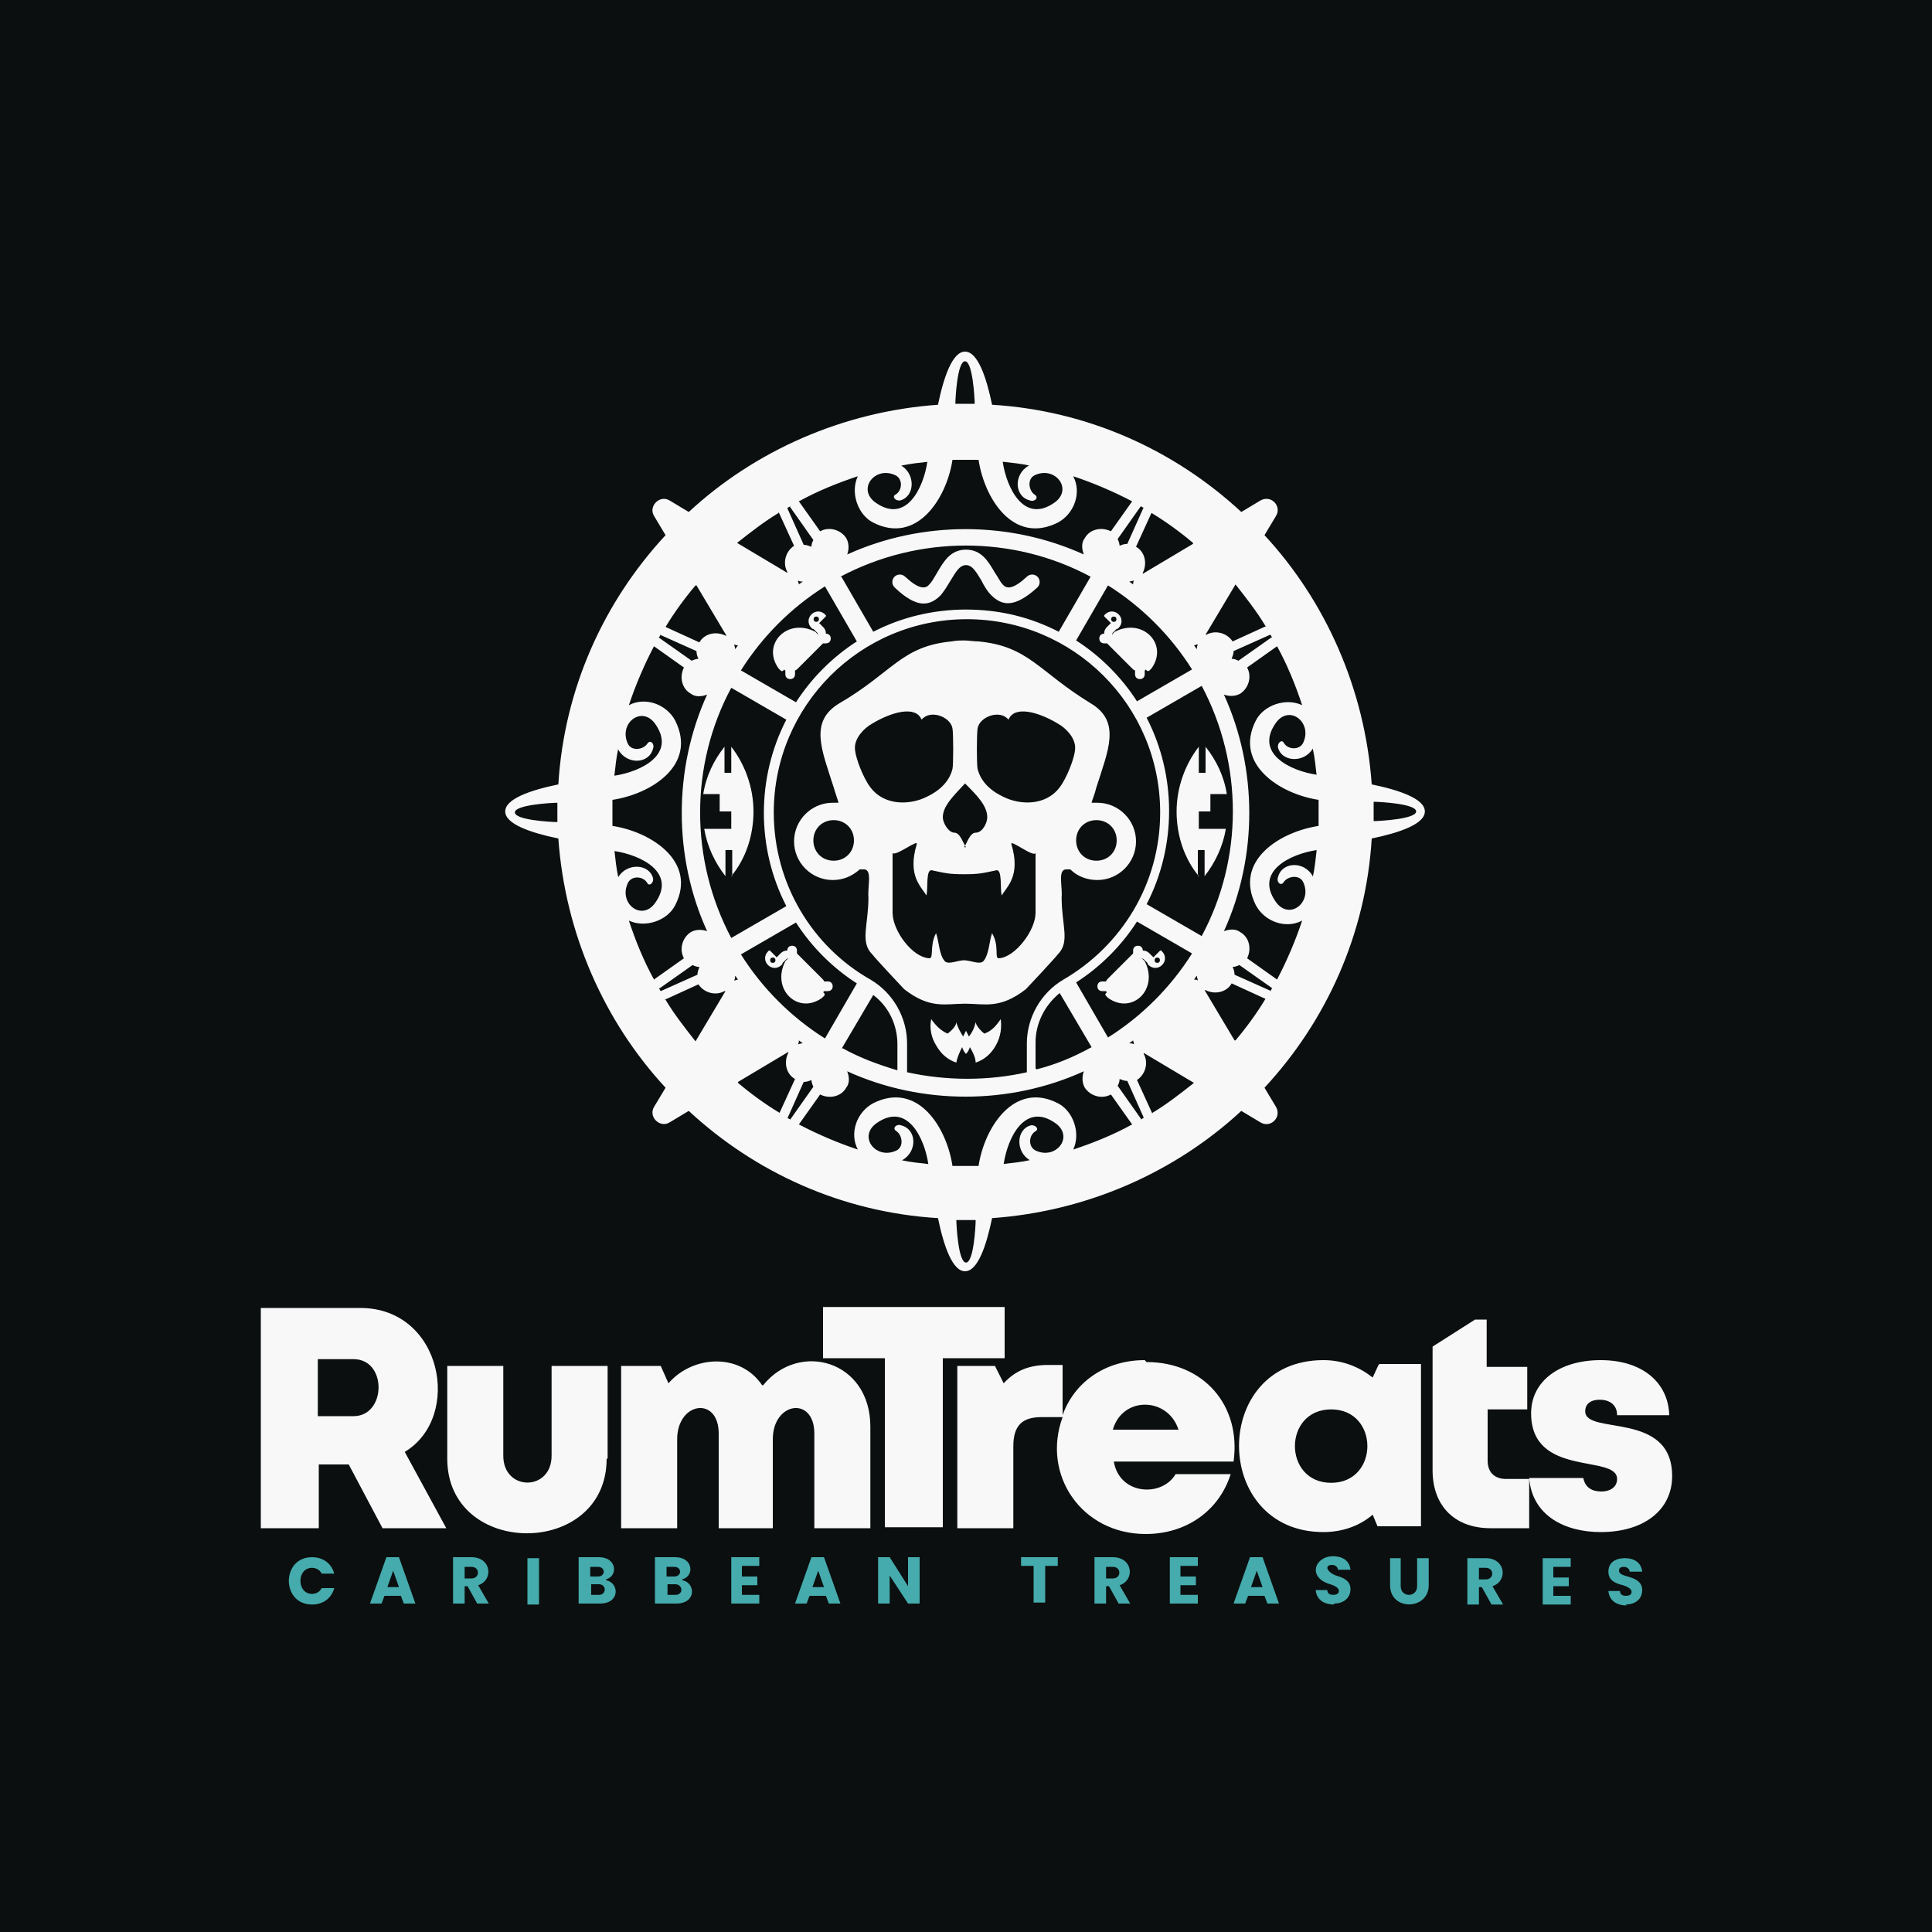 <?xml version="1.0" encoding="UTF-8"?>
<!DOCTYPE svg PUBLIC "-//W3C//DTD SVG 1.1//EN" "http://www.w3.org/Graphics/SVG/1.1/DTD/svg11.dtd">
<!-- Creator: CorelDRAW 2023 -->
<svg xmlns="http://www.w3.org/2000/svg" xml:space="preserve" width="2000px" height="2000px" version="1.1" style="shape-rendering:geometricPrecision; text-rendering:geometricPrecision; image-rendering:optimizeQuality; fill-rule:evenodd; clip-rule:evenodd"
viewBox="0 0 2000 2000"
 xmlns:xlink="http://www.w3.org/1999/xlink"
 xmlns:xodm="http://www.corel.com/coreldraw/odm/2003">
 <defs>
  <style type="text/css">
   <![CDATA[
    .fil0 {fill:#0B0F0F}
    .fil1 {fill:#F8F8F8}
    .fil2 {fill:#45ABAD;fill-rule:nonzero}
    .fil3 {fill:#F8F8F8;fill-rule:nonzero}
   ]]>
  </style>
 </defs>
 <g id="Layer_x0020_1">
  <polygon class="fil0" points="0,-5 2000,-5 2000,2005 0,2005 "/>
  <path class="fil1" d="M863 849c12,0 21,9 21,21 0,12 -9,21 -21,21 -12,0 -21,-9 -21,-21 0,-12 9,-21 21,-21zm-20 -210c1,-1 3,-1 4,0 1,1 1,3 0,4 -1,1 -3,1 -4,0 -1,-1 -1,-3 0,-4zm9 27l-26 26c-1,1 -2,2 -3,2l0 4c0,3 -2,5 -5,5 -3,0 -5,-2 -5,-5l0 -4c0,0 -1,0 -1,-1l-1 1c-1,1 -2,1 -3,0l-2 -2c-18,-25 9,-53 38,-38l2 2c1,1 1,2 0,3l0 0 0 0 0 0c1,-1 1,-3 0,-4l-4 -4c0,0 -1,0 -1,0l-1 -1c-4,-4 -4,-10 0,-14 4,-4 10,-4 14,0l1 1c0,0 0,1 0,1l-7 7 4 4c2,2 3,4 3,7l0 0c3,0 5,2 5,5 0,3 -2,5 -5,5l-4 0zm-54 330c-1,-1 -1,-3 0,-4 1,-1 3,-1 4,0 1,1 1,3 0,4 -1,1 -3,1 -4,0zm27 -9l26 26c1,1 2,2 2,3l4 0c3,0 5,2 5,5 0,3 -2,5 -5,5l-4 0c0,0 0,1 -1,1l1 1c1,1 1,2 0,3l-2 2c-25,18 -53,-9 -38,-38l2 -2c1,-1 2,-1 3,0l0 0 0 0 0 0c-1,-1 -3,-1 -4,0l-4 4c0,0 0,1 0,1l-1 1c-4,4 -10,4 -14,0 -4,-4 -4,-10 0,-14l1 -1c0,0 1,0 1,0l7 7 4 -4c2,-2 4,-3 7,-3l0 0c0,-3 2,-5 5,-5 3,0 5,2 5,5l0 4zm-68 -80c15,-18 23,-42 23,-67 0,-25 -9,-49 -23,-67l0 27 -7 0 0 -27c-11,14 -19,30 -22,49l17 0 0 18 12 0 0 18 -28 0c3,18 11,35 22,49l0 -27 7 0 0 27zm378 -58c-12,0 -21,9 -21,21 0,12 9,21 21,21 12,0 21,-9 21,-21 0,-12 -9,-21 -21,-21zm20 -210c-1,-1 -3,-1 -4,0 -1,1 -1,3 0,4 1,1 3,1 4,0 1,-1 1,-3 0,-4zm-9 27l26 26c1,1 2,2 3,2l0 4c0,3 2,5 5,5 3,0 5,-2 5,-5l0 -4c0,0 1,0 1,-1l1 1c1,1 2,1 3,0l2 -2c18,-25 -9,-53 -38,-38l-2 2c-1,1 -1,2 0,3l0 0 0 0 0 0c-1,-1 -1,-3 0,-4l4 -4c0,0 1,0 1,0l1 -1c4,-4 4,-10 0,-14 -4,-4 -10,-4 -14,0l-1 1c0,0 0,1 0,1l7 7 -4 4c-2,2 -3,4 -3,7l0 0c-3,0 -5,2 -5,5 0,3 2,5 5,5l4 0zm54 330c1,-1 1,-3 0,-4 -1,-1 -3,-1 -4,0 -1,1 -1,3 0,4 1,1 3,1 4,0zm-27 -9l-26 26c-1,1 -2,2 -2,3l-4 0c-3,0 -5,2 -5,5 0,3 2,5 5,5l4 0c0,0 0,1 1,1l-1 1c-1,1 -1,2 0,3l2 2c25,18 53,-9 38,-38l-2 -2c-1,-1 -2,-1 -3,0l0 0 0 0 0 0c1,-1 3,-1 4,0l4 4c0,0 0,1 0,1l1 1c4,4 10,4 14,0 4,-4 4,-10 0,-14l-1 -1c0,0 -1,0 -1,0l-7 7 -4 -4c-2,-2 -4,-3 -7,-3l0 0c0,-3 -2,-5 -5,-5 -3,0 -5,2 -5,5l0 4zm68 -80c-15,-18 -23,-42 -23,-67 0,-25 9,-49 23,-67l0 27 7 0 0 -27c11,14 19,30 22,49l-17 0 0 18 -12 0 0 18 28 0c-3,18 -11,35 -22,49l0 -27 -7 0 0 27zm-241 -338c16,0 23,12 30,24 3,4 5,9 8,12 4,5 11,5 25,-8 3,-3 8,-3 11,0 3,3 3,8 0,11 -24,22 -37,19 -48,8 -4,-4 -7,-9 -10,-15 -5,-8 -9,-16 -16,-16 -7,0 -11,8 -16,16 -3,5 -6,10 -10,15 -11,11 -24,15 -48,-8 -3,-3 -3,-8 0,-11 3,-3 8,-3 11,0 14,13 21,13 25,8 3,-3 5,-7 8,-12 7,-12 14,-24 30,-24zm0 94c-5,0 -10,0 -15,1 -52,5 -61,32 -116,64 -32,19 -18,49 -6,87 2,7 4,12 5,16 -2,0 -4,0 -6,0 -22,0 -40,18 -40,40 0,22 18,40 40,40 11,0 20,-4 28,-11 2,0 3,0 5,0 8,1 3,18 4,29 0,29 -9,46 4,59 3,4 31,34 33,36 27,21 43,15 63,15 20,0 36,6 63,-15 2,-2 30,-32 33,-36 13,-13 4,-30 4,-59 1,-11 -4,-28 4,-29 2,0 4,0 5,0 7,7 17,11 28,11 22,0 40,-18 40,-40 0,-22 -18,-40 -40,-40 -2,0 -4,0 -6,0 1,-4 3,-8 5,-16 12,-38 26,-68 -6,-87 -54,-33 -64,-59 -116,-64 -5,0 -10,-1 -15,-1zm0 214c-3,-4 -6,-15 -12,-15 -6,0 -12,-10 -12,-16 0,-12 12,-23 23,-35 12,12 23,23 23,35 0,6 -5,16 -12,16 -6,0 -9,11 -12,15zm0 214c2,-2 3,-4 4,-7 3,5 6,11 6,16 9,-3 16,-9 21,-18 5,-9 6,-18 5,-27 -5,7 -9,12 -17,15 -4,-3 -9,-9 -9,-12 -1,5 -3,10 -7,15 -1,-2 -2,-4 -3,-6 -1,2 -2,4 -3,6 -3,-5 -6,-10 -7,-15 0,4 -5,9 -9,12 -7,-3 -12,-8 -17,-15 -2,9 0,19 5,27 5,9 12,15 21,18 1,-6 4,-12 6,-16 1,3 2,5 4,7zm234 -398c-22,-35 -52,-65 -87,-87l-33 57c25,16 47,38 63,63l57 -33zm10 276c43,-80 43,-178 0,-259l-57 33c31,60 31,133 0,193l57 33zm-97 105c35,-22 65,-52 87,-87l-57 -33c-16,25 -38,47 -63,63l33 57zm-74 33c20,-5 39,-13 57,-23l-33 -56c-16,13 -25,32 -25,51l0 0 0 27zm-134 3c41,9 84,9 124,0l0 -30 0 0c0,-26 14,-52 38,-66l0 0c60,-35 100,-99 100,-173 0,-111 -90,-200 -200,-200 -111,0 -200,90 -200,200 0,74 40,139 100,173l0 0c24,14 38,40 38,66l0 0 0 30zm-67 -25c18,10 37,17 57,23l0 -27 0 0c0,-20 -9,-39 -25,-51l-33 56zm-105 -97c22,35 52,65 87,87l33 -57c-25,-16 -47,-38 -63,-63l-57 33zm-10 -276c-43,80 -43,178 0,259l57 -33c-31,-60 -31,-133 0,-193l-57 -33zm97 -105c-35,22 -65,52 -87,87l57 33c16,-25 38,-47 63,-63l-33 -57zm17 -10l33 57c29,-15 62,-23 96,-23 35,0 67,8 96,23l33 -57c-80,-43 -178,-43 -259,0zm302 8c-1,-1 -3,-2 -4,-3 2,0 4,-1 5,-1 -1,1 -1,3 -1,4zm66 67c-1,-1 -2,-3 -3,-4 1,0 3,-1 4,-1 -1,2 -1,4 -1,5zm-3 342c1,-1 2,-3 3,-4 0,2 1,4 1,5 -1,-1 -3,-1 -4,-1zm-67 66c1,-1 3,-2 4,-3 0,1 1,3 1,4 -2,-1 -4,-1 -5,-1zm-342 -3c1,1 3,2 4,3 -2,0 -4,1 -5,1 1,-1 1,-3 1,-4zm-66 -67c1,1 2,3 3,4 -1,0 -3,1 -4,1 1,-2 1,-3 1,-5zm3 -342c-1,1 -2,3 -3,4 0,-2 -1,-4 -1,-5 1,1 3,1 4,1zm67 -66c-1,1 -3,2 -4,3 0,-1 -1,-3 -1,-4 2,1 3,1 5,1zm235 -120c-9,-2 -19,-3 -28,-4 4,27 22,65 54,42 19,-14 0,-38 -21,-28 -8,4 -6,16 0,20 5,3 0,8 -5,6 -16,-4 -17,-27 -1,-36zm118 44c-1,-1 -2,-1 -3,-2l-24 34c1,2 2,5 2,7 2,-1 5,-2 8,-2l17 -38zm51 36c-13,-11 -28,-22 -43,-31l-16 35 0 0c9,5 12,17 7,27 0,0 0,0 0,1l52 -31zm75 86c-9,-15 -20,-29 -31,-43l-31 52c0,0 0,0 1,0 9,-5 21,-2 27,7l0 0 35 -16zm7 12c-1,-1 -1,-2 -2,-3l-38 17c0,3 -1,5 -2,8 3,0 5,1 7,2l34 -24zm46 143c-1,-9 -2,-19 -4,-28 -9,15 -32,14 -36,-1 -1,-5 4,-9 6,-5 4,7 16,8 20,0 10,-21 -14,-40 -28,-21 -23,32 15,50 42,54zm-4 105c2,-9 3,-19 4,-28 -27,4 -65,22 -42,54 14,19 38,0 28,-21 -4,-8 -16,-6 -20,0 -3,5 -8,0 -6,-5 4,-16 27,-17 36,-1zm-37 106c10,-19 19,-40 26,-61 -17,9 -39,1 -48,-16 -23,-46 25,-76 65,-82 0,-9 0,-18 0,-27 -40,-6 -88,-37 -65,-82 8,-16 31,-24 48,-16 -7,-21 -15,-41 -26,-61l-31 22 0 0c5,9 2,21 -7,27 -5,3 -12,3 -17,1 35,77 35,168 0,245 5,-2 12,-3 17,1 9,5 12,17 7,27l0 0 31 22zm-7 12c1,-1 1,-2 2,-3l-34 -24c-2,1 -5,2 -7,2 1,2 2,5 2,8l38 17zm-36 51c11,-13 22,-28 31,-43l-35 -16 0 0c-5,9 -17,12 -27,7 0,0 0,0 -1,0l31 52zm-86 75c15,-9 29,-20 43,-31l-52 -31c0,0 0,0 0,1 5,9 2,21 -7,27l0 0 16 35zm-12 7c1,-1 2,-1 3,-2l-17 -38c-3,0 -5,-1 -8,-2 0,3 -1,5 -2,7l24 34zm-143 46c9,-1 19,-2 28,-4 -15,-9 -14,-32 1,-36 5,-1 9,4 5,6 -7,4 -8,16 0,20 21,10 40,-14 21,-28 -32,-23 -50,15 -54,42zm-105 -4c9,2 19,3 28,4 -4,-27 -22,-65 -54,-42 -19,14 0,38 21,28 8,-4 6,-16 0,-20 -5,-3 0,-8 5,-6 16,4 17,27 1,36zm-106 -37c19,10 40,19 61,26 -9,-17 -1,-39 16,-48 46,-23 76,25 82,65 9,0 18,0 27,0 6,-40 37,-88 82,-65 16,8 24,31 16,48 21,-7 41,-15 61,-26l-22 -31 0 0c-9,5 -21,2 -27,-7 -3,-5 -3,-12 -1,-17 -77,35 -168,35 -245,0 2,5 3,12 -1,17 -5,9 -17,12 -27,7l0 0 -22 31zm-12 -7c1,1 2,1 3,2l24 -34c-1,-2 -2,-5 -2,-7 -2,1 -5,2 -8,2l-17 38zm-51 -36c13,11 28,22 43,31l16 -35 0 0c-9,-5 -12,-17 -7,-27 0,0 0,0 0,-1l-52 31zm-75 -86c9,15 20,29 31,43l31 -52c0,0 0,0 -1,0 -9,5 -21,2 -27,-7l0 0 -35 16zm-7 -12c1,1 1,2 2,3l38 -17c0,-3 1,-5 2,-8 -3,0 -5,-1 -7,-2l-34 24zm-46 -143c1,9 2,19 4,28 9,-15 32,-14 36,1 1,5 -4,9 -6,5 -4,-7 -16,-8 -20,0 -10,21 14,40 28,21 23,-32 -15,-50 -42,-54zm4 -105c-2,9 -3,19 -4,28 27,-4 65,-22 42,-54 -14,-19 -38,0 -28,21 4,8 16,6 20,0 3,-5 8,0 6,5 -4,16 -27,17 -36,1zm37 -106c-10,19 -19,40 -26,61 17,-9 39,-1 48,16 23,46 -25,76 -65,82 0,9 0,18 0,27 40,6 88,37 65,82 -8,16 -31,24 -48,16 7,21 15,41 26,61l31 -22 0 0c-5,-9 -2,-21 7,-27 5,-3 12,-3 17,-1 -35,-77 -35,-168 0,-245 -5,2 -12,3 -17,-1 -9,-5 -12,-17 -7,-27l0 0 -31 -22zm7 -12c-1,1 -1,2 -2,3l34 24c2,-1 5,-2 7,-2 -1,-2 -2,-5 -2,-8l-38 -17zm36 -51c-11,13 -22,28 -31,43l35 16 0 0c5,-9 17,-12 27,-7 0,0 0,0 1,0l-31 -52zm86 -75c-15,9 -29,20 -43,31l52 31c0,0 0,0 0,-1 -5,-9 -2,-21 7,-27l0 0 -16 -35zm12 -7c-1,1 -2,1 -3,2l17 38c3,0 5,1 8,2 0,-3 1,-5 2,-7l-24 -34zm143 -46c-9,1 -19,2 -28,4 15,9 14,32 -1,36 -5,1 -9,-4 -5,-6 7,-4 8,-16 0,-20 -21,-10 -40,14 -21,28 32,23 50,-15 54,-42zm25 -2c-6,40 -37,88 -82,65 -16,-8 -24,-31 -16,-48 -21,7 -41,15 -61,26l22 31 0 0c9,-5 21,-2 27,7 3,5 3,12 1,17 77,-35 168,-35 245,0 -2,-5 -3,-12 1,-17 5,-9 17,-12 27,-7l0 0 22 -31c-19,-10 -40,-19 -61,-26 9,17 1,39 -16,48 -46,23 -76,-25 -82,-65 -9,0 -18,0 -27,0zm436 375c0,-7 0,-14 0,-21 6,0 44,2 44,10 0,8 -39,10 -44,10zm-433 412c7,0 14,0 21,0 0,6 -2,44 -10,44 -8,0 -10,-39 -10,-44zm-412 -433c0,7 0,14 0,21 -6,0 -44,-2 -44,-10 0,-8 39,-10 44,-10zm394 -411c-99,7 -190,48 -258,111l-20 -12c-10,-6 -22,6 -16,16l12 20c-64,69 -105,159 -111,258 -29,6 -55,15 -55,28 0,13 26,22 55,28 7,99 48,190 111,258l-12 20c-6,10 6,22 16,16l20 -12c69,64 159,105 258,111 6,29 15,55 28,55 13,0 22,-26 28,-55 99,-7 190,-48 258,-111l20 12c10,6 22,-5 16,-16l-12 -20c64,-69 105,-159 111,-258 29,-6 55,-15 55,-28 0,-13 -26,-22 -55,-28 -7,-99 -48,-190 -111,-258l12 -20c6,-10 -5,-22 -16,-16l-20 12c-69,-64 -159,-105 -258,-111 -6,-29 -15,-55 -28,-55 -13,0 -22,26 -28,55zm18 -1c0,-6 2,-44 10,-44 8,0 10,39 10,44 -7,0 -14,0 -21,0zm10 576c-8,0 -17,5 -21,1 -6,-7 -6,-21 -9,-29 -7,13 -2,26 -7,26 -18,-1 -38,-29 -38,-47l0 -62c3,4 27,-15 25,-9 -10,33 5,44 10,53 2,-7 -1,-28 6,-26 14,3 18,4 33,4 15,0 19,-1 33,-4 7,-2 4,19 6,26 5,-9 20,-20 10,-53 -2,-6 23,14 25,9l0 62c0,18 -21,46 -38,47 -5,0 1,-12 -7,-26 -3,8 -3,22 -9,29 -4,4 -13,-1 -21,-1zm-45 -249c-6,-15 -31,-8 -51,4 -9,5 -18,15 -18,25 0,10 9,32 16,41 15,20 42,18 58,10 15,-7 24,-17 27,-29 1,-4 1,-36 0,-42 -2,-12 -23,-20 -32,-9zm90 0c6,-15 31,-8 51,4 9,5 18,15 18,25 0,10 -9,32 -16,41 -15,20 -42,18 -58,10 -15,-7 -24,-17 -27,-29 -1,-4 -1,-36 0,-42 2,-12 23,-20 32,-9z"/>
  <path class="fil2" d="M323 1612c11,0 20,6 23,17l-13 0c-2,-4 -6,-6 -10,-6 -16,0 -16,27 0,27 4,0 8,-2 10,-6l13 0c-3,11 -12,17 -23,17 -32,0 -32,-49 0,-49zm93 40l-18 0 -3 8 -12 0 17 -48 13 0 17 48 -12 0 -3 -8zm-3 -9l-6 -17 -6 17 12 0zm81 17l-10 -18 -3 0 0 18 -12 0 0 -48 19 0c21,0 23,24 7,29l11 19 -13 0zm-13 -26l7 0c9,0 9,-12 0,-12l-7 0 0 12zm77 -21l0 48 -12 0 0 -48 12 0zm70 23c13,3 14,24 -7,24l-22 0 0 -48 21 0c19,0 20,20 7,23zm-17 -4l8 0c8,0 8,-10 0,-10l-8 0 0 10zm9 19c8,0 8,-11 0,-11l-8 0 0 11 9 0zm87 -15c13,3 14,24 -7,24l-22 0 0 -48 21 0c19,0 20,20 7,23zm-17 -4l8 0c8,0 8,-10 0,-10l-8 0 0 10zm9 19c9,0 8,-11 0,-11l-8 0 0 11 9 0zm69 -29l0 10 16 0 0 9 -16 0 0 10 18 0 0 9 -29 0 0 -48 29 0 0 9 -18 0zm88 30l-18 0 -3 8 -12 0 17 -48 13 0 17 48 -12 0 -3 -8zm-3 -9l-6 -17 -6 17 12 0zm99 17l-12 0 -19 -29 0 29 -12 0 0 -48 12 0 19 30 0 -30 12 0 0 48zm143 -48l0 9 -13 0 0 38 -12 0 0 -38 -13 0 0 -9 37 0zm63 48l-10 -18 -3 0 0 18 -12 0 0 -48 19 0c21,0 23,24 7,29l11 19 -13 0zm-13 -26l7 0c9,0 9,-12 0,-12l-7 0 0 12zm77 -12l0 10 16 0 0 9 -16 0 0 10 18 0 0 9 -29 0 0 -48 29 0 0 9 -18 0zm88 30l-18 0 -3 8 -12 0 17 -48 13 0 17 48 -12 0 -3 -8zm-3 -9l-6 -17 -6 17 12 0zm74 18c-9,0 -18,-4 -19,-15l12 0c0,3 2,5 6,5 3,0 6,-1 6,-4 0,-4 -6,-6 -9,-7 -24,-7 -16,-29 3,-29 9,0 17,4 18,14l-13 0c0,-3 -3,-5 -6,-5 -8,0 -6,7 4,11 7,2 15,5 15,14 0,10 -8,15 -17,15zm69 -48l0 29c0,12 17,12 17,0l0 -29 12 0 0 28c0,26 -40,27 -40,0l0 -28 12 0zm94 48l-10 -18 -3 0 0 18 -12 0 0 -48 19 0c21,0 23,24 7,29l11 19 -13 0zm-13 -26l7 0c9,0 9,-12 0,-12l-7 0 0 12zm77 -12l0 10 16 0 0 9 -16 0 0 10 18 0 0 9 -29 0 0 -48 29 0 0 9 -18 0zm76 39c-9,0 -18,-4 -19,-15l12 0c0,3 2,5 6,5 3,0 6,-1 6,-4 0,-4 -6,-6 -9,-7 -8,-2 -15,-5 -15,-14 0,-10 8,-14 17,-14 9,0 17,4 18,14l-13 0c0,-3 -3,-5 -6,-5 -3,0 -5,1 -5,4 0,4 6,5 9,6 7,2 15,5 15,14 0,10 -8,15 -17,15z"/>
  <path class="fil3" d="M1657 1586c45,0 74,-23 74,-58 0,-68 -90,-42 -90,-67 0,-8 6,-12 15,-12 10,0 18,5 18,16l54 0c-1,-34 -28,-57 -71,-57 -43,0 -72,22 -72,55 0,67 89,42 89,68 0,9 -8,13 -16,13 -10,0 -17,-4 -19,-14l-56 0c3,39 37,56 74,56zm-230 -173l-6 13c-14,-11 -31,-18 -51,-18 -117,0 -116,178 0,178 19,0 37,-6 51,-18l5 12 45 0 0 -168 -43 0zm-49 122c-50,0 -50,-76 0,-76 50,0 50,76 0,76zm-193 -127c-41,0 -73,23 -85,57l0 -52 -15 0c-20,0 -34,6 -46,19l-9 -18 -39 0 0 168 58 0 0 -85c0,-21 9,-30 29,-30l22 0c-22,60 20,121 86,121 42,0 76,-24 88,-62l-57 0c-14,24 -58,22 -64,-13l124 0c8,-58 -31,-103 -90,-103zm-146 -55l-187 0 0 53 64 0 0 175 60 0 0 -175 64 0 0 -53zm-250 81c-23,-34 -72,-31 -97,-2l-8 -18 -41 0 0 168 58 0 0 -92c0,-39 43,-45 43,-6l0 98 56 0 0 -92c0,-39 43,-45 43,-6l0 98 58 0 0 -105c0,-69 -74,-89 -111,-43zm-160 76l0 -96 -58 0 0 93c0,37 -50,37 -50,0l0 -93 -58 0 0 96c0,103 165,103 165,0zm-234 72l67 0 -43 -79c60,-36 39,-149 -46,-149l-103 0 0 228 60 0 0 -66 31 0 35 66zm-66 -175l37 0c35,0 34,59 0,59l-37 0 0 -59zm891 73l-68 0c10,-35 57,-34 68,0zm339 51c-12,0 -19,-7 -19,-19l0 -53 41 0 0 -44 -42 0 0 -49 -12 0 -44 28 0 128c0,37 23,60 60,60l40 0 0 -51 -22 0z"/>
 </g>
</svg>

